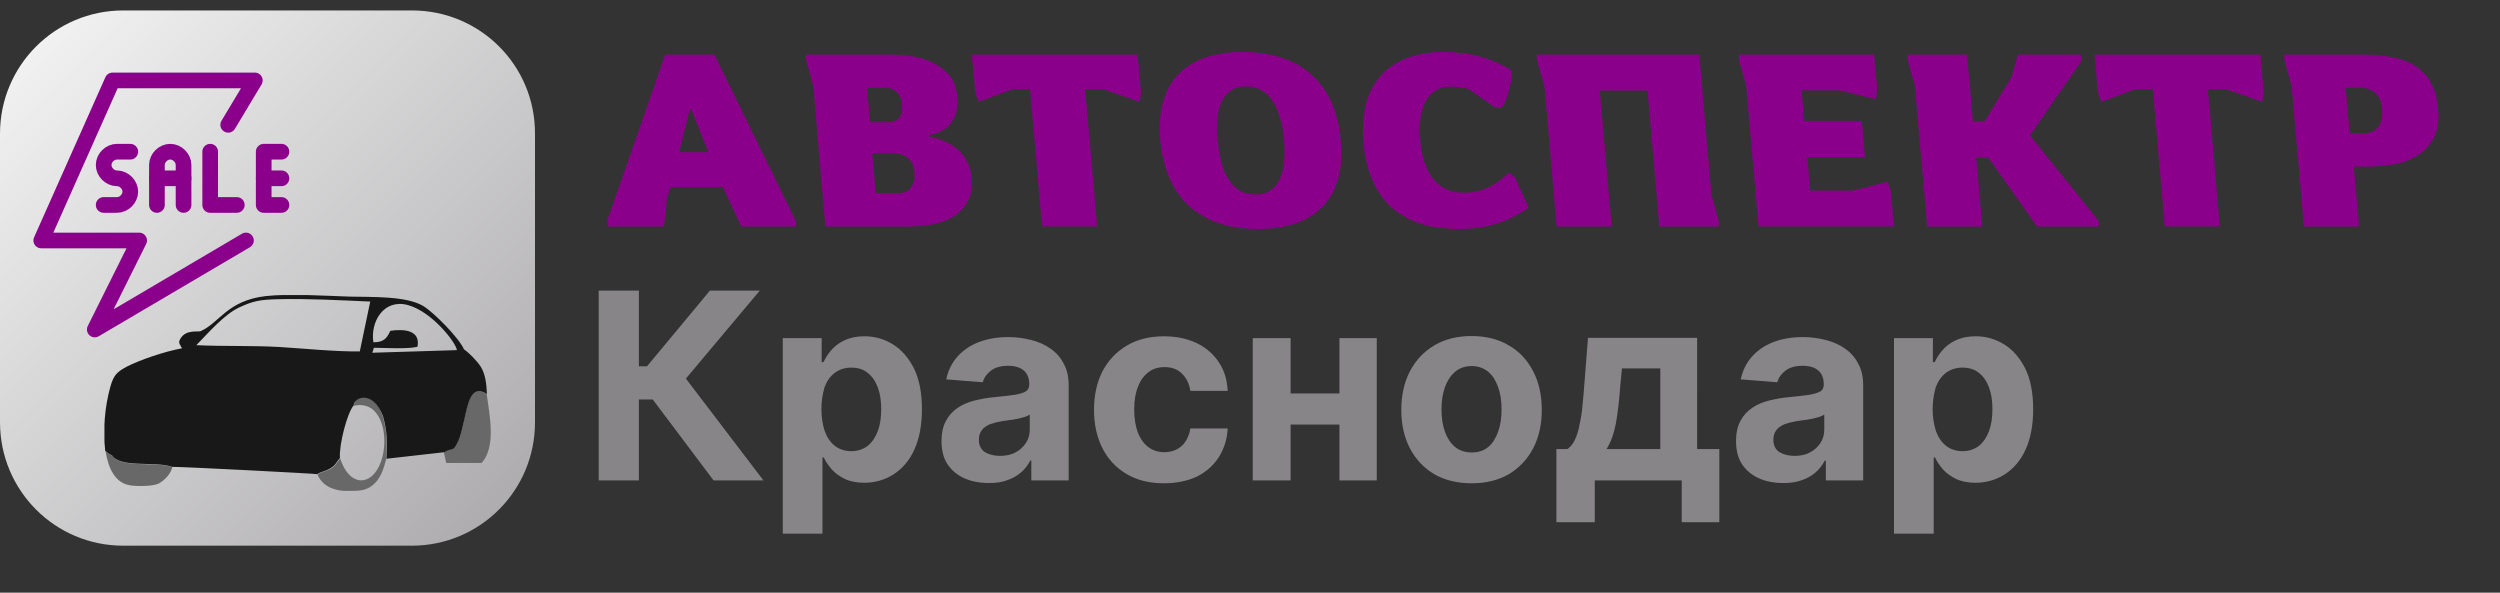 <?xml version="1.0" encoding="utf-8"?>
<!-- Generator: Adobe Illustrator 23.1.0, SVG Export Plug-In . SVG Version: 6.00 Build 0)  -->
<svg version="1.1" id="Слой_1" xmlns="http://www.w3.org/2000/svg" xmlns:xlink="http://www.w3.org/1999/xlink" x="0px" y="0px"
	 viewBox="0 0 957.5 227" style="enable-background:new 0 0 957.5 227;" xml:space="preserve">
<rect x="0" y="0" width="957.5" height="227" fill="#333333" stroke="none"/>
<style type="text/css">
	.st0{display:none;fill:#8B008B;}
	.st1{fill:#888589;}
	.st2{fill:url(#SVGID_1_);}
	.st3{fill:none;stroke:#8B008B;stroke-width:6;stroke-linecap:round;stroke-linejoin:round;stroke-miterlimit:10;}
	.st4{clip-path:url(#SVGID_3_);}
	.st5{fill-rule:evenodd;clip-rule:evenodd;fill:#696868;}
	.st6{fill-rule:evenodd;clip-rule:evenodd;fill:#181818;}
	.st7{fill:#8B008B;}
</style>
<path class="st0" d="M277.9,32.8c-0.3-3.4-1.8-6.1-4.4-8C271,22.9,267.4,22,263,22c-3,0-5.6,0.4-7.6,1.3c-2.1,0.8-3.7,2-4.8,3.5
	c-1.1,1.5-1.6,3.2-1.6,5c-0.1,1.6,0.3,2.9,1,4.1c0.7,1.2,1.7,2.2,3,3c1.3,0.8,2.8,1.5,4.4,2.2c1.7,0.6,3.5,1.1,5.4,1.5l7.8,1.9
	c3.8,0.9,7.3,2,10.5,3.4c3.2,1.4,5.9,3.2,8.3,5.2c2.3,2.1,4.1,4.5,5.4,7.3c1.3,2.8,2,6,2,9.7c0,5.3-1.4,10-4.1,13.9
	c-2.7,3.9-6.5,6.9-11.6,9.1c-5,2.1-11.1,3.2-18.2,3.2c-7,0-13.2-1.1-18.4-3.2c-5.2-2.2-9.3-5.4-12.2-9.6c-2.9-4.3-4.4-9.5-4.6-15.8
	h17.9c0.2,2.9,1,5.4,2.5,7.3c1.5,1.9,3.5,3.4,6,4.4c2.5,1,5.4,1.4,8.6,1.4c3.1,0,5.8-0.5,8.1-1.4c2.3-0.9,4.1-2.2,5.4-3.8
	c1.3-1.6,1.9-3.5,1.9-5.6c0-2-0.6-3.6-1.7-4.9c-1.1-1.3-2.8-2.5-5-3.4c-2.2-0.9-4.9-1.8-8.1-2.6l-9.5-2.4
	c-7.4-1.8-13.2-4.6-17.4-8.4c-4.3-3.8-6.4-8.9-6.3-15.4c0-5.3,1.4-9.9,4.2-13.8c2.9-3.9,6.8-7,11.8-9.2c5-2.2,10.7-3.3,17-3.3
	c6.5,0,12.1,1.1,17,3.3c4.9,2.2,8.6,5.3,11.3,9.2c2.7,3.9,4.1,8.5,4.2,13.7H277.9z M309.2,95V7.7H368v15.2h-40.4v20.8H365v15.2
	h-37.3v20.8h40.5V95H309.2z M382.7,95V7.7h18.5v72.1h37.4V95H382.7z M450.8,95V7.7h18.5v72.1h37.4V95H450.8z M592.5,38.3h-18.7
	c-0.3-2.4-1-4.6-2.1-6.4c-1.1-1.9-2.4-3.5-4-4.9c-1.6-1.3-3.6-2.4-5.7-3.1c-2.1-0.7-4.4-1.1-6.9-1.1c-4.5,0-8.5,1.1-11.8,3.4
	c-3.4,2.2-6,5.5-7.8,9.7c-1.8,4.2-2.8,9.4-2.8,15.4c0,6.2,0.9,11.4,2.8,15.7c1.9,4.2,4.5,7.4,7.8,9.6c3.4,2.2,7.2,3.2,11.6,3.2
	c2.5,0,4.8-0.3,6.9-1c2.1-0.7,4-1.6,5.7-2.9c1.6-1.3,3-2.8,4.1-4.6c1.1-1.8,1.9-3.9,2.3-6.2l18.7,0.1c-0.5,4-1.7,7.9-3.6,11.6
	c-1.9,3.7-4.5,7-7.7,9.9c-3.2,2.9-7,5.2-11.5,6.9c-4.4,1.7-9.4,2.5-15,2.5c-7.8,0-14.7-1.8-20.9-5.3c-6.1-3.5-10.9-8.6-14.5-15.3
	c-3.5-6.7-5.3-14.8-5.3-24.2c0-9.5,1.8-17.6,5.4-24.3c3.6-6.7,8.4-11.8,14.6-15.3c6.1-3.5,13-5.3,20.7-5.3c5.1,0,9.7,0.7,14.1,2.1
	c4.3,1.4,8.2,3.5,11.5,6.2c3.4,2.7,6.1,6,8.2,9.9C590.5,28.7,591.9,33.2,592.5,38.3z M619.1,95h-19.8l30.1-87.3h23.8L683.3,95h-19.8
	l-21.9-67.3H641L619.1,95z M617.9,60.7h46.7v14.4h-46.7V60.7z M693.8,95V7.7h34.4c6.6,0,12.2,1.2,16.9,3.5c4.7,2.3,8.3,5.6,10.7,9.9
	c2.5,4.3,3.7,9.3,3.7,15c0,5.8-1.3,10.8-3.8,15c-2.5,4.1-6.1,7.3-10.9,9.5c-4.7,2.2-10.4,3.3-17.1,3.3h-23.1V49.2h20.1
	c3.5,0,6.4-0.5,8.8-1.4c2.3-1,4.1-2.4,5.2-4.3c1.2-1.9,1.7-4.3,1.7-7.2c0-2.9-0.6-5.3-1.7-7.3c-1.1-2-2.9-3.5-5.2-4.5
	c-2.3-1.1-5.3-1.6-8.8-1.6h-12.4V95H693.8z M741,55.3L762.6,95h-20.4l-21.2-39.7H741z M819.9,32.8c-0.3-3.4-1.8-6.1-4.4-8
	c-2.6-1.9-6.1-2.9-10.5-2.9c-3,0-5.6,0.4-7.6,1.3c-2.1,0.8-3.7,2-4.8,3.5c-1.1,1.5-1.6,3.2-1.6,5c-0.1,1.6,0.3,2.9,1,4.1
	c0.7,1.2,1.7,2.2,3,3c1.3,0.8,2.8,1.5,4.4,2.2c1.7,0.6,3.5,1.1,5.4,1.5l7.8,1.9c3.8,0.9,7.3,2,10.5,3.4c3.2,1.4,5.9,3.2,8.3,5.2
	c2.3,2.1,4.1,4.5,5.4,7.3c1.3,2.8,2,6,2,9.7c0,5.3-1.4,10-4.1,13.9c-2.7,3.9-6.5,6.9-11.6,9.1c-5,2.1-11.1,3.2-18.2,3.2
	c-7,0-13.2-1.1-18.4-3.2c-5.2-2.2-9.3-5.4-12.2-9.6c-2.9-4.3-4.4-9.5-4.6-15.8h17.9c0.2,2.9,1,5.4,2.5,7.3c1.5,1.9,3.5,3.4,6,4.4
	c2.5,1,5.4,1.4,8.6,1.4c3.1,0,5.8-0.5,8.1-1.4c2.3-0.9,4.1-2.2,5.4-3.8c1.3-1.6,1.9-3.5,1.9-5.6c0-2-0.6-3.6-1.7-4.9
	c-1.1-1.3-2.8-2.5-5-3.4c-2.2-0.9-4.9-1.8-8.1-2.6l-9.5-2.4c-7.4-1.8-13.2-4.6-17.4-8.4c-4.3-3.8-6.4-8.9-6.3-15.4
	c0-5.3,1.4-9.9,4.2-13.8c2.9-3.9,6.8-7,11.8-9.2c5-2.2,10.7-3.3,17-3.3c6.5,0,12.1,1.1,17,3.3c4.9,2.2,8.6,5.3,11.3,9.2
	c2.7,3.9,4.1,8.5,4.2,13.7H819.9z"/>
<path class="st1" d="M273.3,184L250,153h-5.3v31h-15.4v-72.7h15.4v29h3.1l24.1-29h19.1L262.7,145l29.7,39H273.3z M299.8,204.5v-75
	h14.9v9.2h0.7c0.7-1.5,1.6-3,2.9-4.5c1.3-1.5,2.9-2.8,5-3.8c2.1-1,4.6-1.6,7.7-1.6c4,0,7.6,1,11,3.1c3.4,2.1,6,5.2,8.1,9.3
	c2,4.1,3,9.3,3,15.6c0,6.1-1,11.2-2.9,15.4c-1.9,4.2-4.6,7.3-8,9.5c-3.3,2.1-7.1,3.2-11.2,3.2c-2.9,0-5.4-0.5-7.5-1.5
	c-2-1-3.7-2.2-5-3.7c-1.3-1.5-2.3-3-3-4.5H315v29.2H299.8z M314.6,156.7c0,3.2,0.5,6.1,1.3,8.5c0.9,2.4,2.2,4.3,3.9,5.6
	c1.7,1.3,3.8,2,6.2,2c2.5,0,4.5-0.7,6.3-2c1.7-1.4,3-3.3,3.9-5.7c0.9-2.4,1.3-5.2,1.3-8.4c0-3.1-0.4-5.9-1.3-8.3s-2.2-4.3-3.9-5.6
	c-1.7-1.4-3.8-2-6.3-2c-2.5,0-4.5,0.7-6.3,2c-1.7,1.3-3,3.1-3.9,5.5C315.1,150.7,314.6,153.5,314.6,156.7z M378.7,185
	c-3.5,0-6.6-0.6-9.3-1.8c-2.7-1.2-4.9-3-6.5-5.4c-1.6-2.4-2.3-5.4-2.3-9c0-3,0.6-5.6,1.7-7.6c1.1-2.1,2.6-3.7,4.5-5
	c1.9-1.3,4.1-2.2,6.5-2.8c2.5-0.6,5-1.1,7.7-1.3c3.2-0.3,5.7-0.6,7.7-0.9c1.9-0.3,3.4-0.8,4.2-1.3c0.9-0.6,1.3-1.5,1.3-2.6v-0.2
	c0-2.2-0.7-4-2.1-5.2c-1.4-1.2-3.4-1.8-6-1.8c-2.7,0-4.9,0.6-6.5,1.8c-1.6,1.2-2.7,2.7-3.2,4.5l-14-1.1c0.7-3.3,2.1-6.2,4.2-8.6
	c2.1-2.4,4.8-4.3,8.1-5.6c3.3-1.3,7.2-2,11.5-2c3,0,5.9,0.4,8.7,1.1c2.8,0.7,5.3,1.8,7.4,3.3c2.2,1.5,3.9,3.4,5.1,5.8
	c1.3,2.3,1.9,5.1,1.9,8.3V184H395v-7.6h-0.4c-0.9,1.7-2,3.2-3.5,4.5c-1.5,1.3-3.2,2.3-5.3,3C383.8,184.7,381.4,185,378.7,185z
	 M383,174.6c2.2,0,4.2-0.4,5.9-1.3c1.7-0.9,3-2.1,4-3.6c1-1.5,1.5-3.2,1.5-5.1v-5.8c-0.5,0.3-1.1,0.6-2,0.9
	c-0.8,0.2-1.7,0.5-2.7,0.7c-1,0.2-2,0.4-3.1,0.5c-1,0.1-1.9,0.3-2.8,0.4c-1.8,0.3-3.3,0.7-4.7,1.2c-1.3,0.6-2.4,1.3-3.1,2.3
	c-0.7,0.9-1.1,2.1-1.1,3.6c0,2.1,0.7,3.6,2.2,4.7C378.8,174.1,380.7,174.6,383,174.6z M445.8,185.1c-5.6,0-10.4-1.2-14.4-3.6
	c-4-2.4-7.1-5.7-9.2-9.9c-2.1-4.2-3.2-9.1-3.2-14.6c0-5.6,1.1-10.5,3.2-14.7c2.2-4.2,5.3-7.5,9.3-9.9c4-2.4,8.8-3.6,14.3-3.6
	c4.8,0,8.9,0.9,12.5,2.6c3.6,1.7,6.4,4.2,8.5,7.3c2.1,3.1,3.2,6.8,3.4,11h-14.3c-0.4-2.7-1.5-4.9-3.2-6.6c-1.7-1.7-3.9-2.5-6.7-2.5
	c-2.3,0-4.4,0.6-6.1,1.9c-1.7,1.3-3.1,3.1-4,5.5c-1,2.4-1.5,5.3-1.5,8.8c0,3.5,0.5,6.4,1.4,8.9c1,2.4,2.3,4.3,4.1,5.6
	c1.8,1.3,3.8,1.9,6.1,1.9c1.7,0,3.3-0.4,4.7-1.1c1.4-0.7,2.5-1.7,3.4-3.1c0.9-1.4,1.5-3,1.8-4.9h14.3c-0.2,4.2-1.4,7.8-3.4,11
	c-2,3.1-4.8,5.6-8.3,7.4C454.8,184.2,450.6,185.1,445.8,185.1z M517.8,150.7v11.9h-28.5v-11.9H517.8z M494.3,129.5V184h-14.5v-54.5
	H494.3z M527.3,129.5V184h-14.3v-54.5H527.3z M563.6,185.1c-5.5,0-10.3-1.2-14.3-3.5c-4-2.4-7.1-5.7-9.3-9.9
	c-2.2-4.2-3.3-9.2-3.3-14.7c0-5.6,1.1-10.6,3.3-14.8c2.2-4.2,5.3-7.5,9.3-9.9c4-2.4,8.8-3.6,14.3-3.6s10.3,1.2,14.3,3.6
	c4,2.3,7.1,5.6,9.3,9.9c2.2,4.2,3.3,9.1,3.3,14.8c0,5.6-1.1,10.5-3.3,14.7c-2.2,4.2-5.3,7.5-9.3,9.9
	C573.9,183.9,569.2,185.1,563.6,185.1z M563.7,173.3c2.5,0,4.6-0.7,6.3-2.1c1.7-1.4,2.9-3.4,3.8-5.9c0.9-2.5,1.3-5.3,1.3-8.5
	c0-3.2-0.4-6-1.3-8.5c-0.9-2.5-2.1-4.5-3.8-5.9c-1.7-1.4-3.8-2.2-6.3-2.2c-2.5,0-4.7,0.7-6.4,2.2c-1.7,1.4-3,3.4-3.9,5.9
	c-0.9,2.5-1.3,5.3-1.3,8.5c0,3.2,0.4,6,1.3,8.5c0.9,2.5,2.2,4.5,3.9,5.9C559,172.6,561.2,173.3,563.7,173.3z M596.1,200v-28h4.2
	c1.2-0.8,2.2-2,2.9-3.6c0.8-1.7,1.4-3.6,1.8-5.9c0.5-2.2,0.9-4.7,1.1-7.3c0.3-2.6,0.5-5.3,0.7-8l1.4-17.8h41.8V172h8.5v28h-14.4v-16
	h-33.3v16H596.1z M615.3,172h20.6v-30.9h-14.7l-0.6,6.2c-0.4,5.8-1,10.8-1.7,14.8C618.1,166.2,616.9,169.5,615.3,172z M683,185
	c-3.5,0-6.6-0.6-9.3-1.8c-2.7-1.2-4.9-3-6.5-5.4c-1.6-2.4-2.3-5.4-2.3-9c0-3,0.6-5.6,1.7-7.6c1.1-2.1,2.6-3.7,4.5-5
	c1.9-1.3,4.1-2.2,6.5-2.8c2.5-0.6,5-1.1,7.7-1.3c3.2-0.3,5.7-0.6,7.7-0.9c1.9-0.3,3.3-0.8,4.2-1.3s1.3-1.5,1.3-2.6v-0.2
	c0-2.2-0.7-4-2.1-5.2c-1.4-1.2-3.4-1.8-6-1.8c-2.7,0-4.9,0.6-6.5,1.8c-1.6,1.2-2.7,2.7-3.2,4.5l-14-1.1c0.7-3.3,2.1-6.2,4.2-8.6
	c2.1-2.4,4.8-4.3,8.1-5.6c3.3-1.3,7.1-2,11.5-2c3,0,5.9,0.4,8.7,1.1c2.8,0.7,5.3,1.8,7.4,3.3c2.2,1.5,3.9,3.4,5.1,5.8
	c1.3,2.3,1.9,5.1,1.9,8.3V184h-14.3v-7.6h-0.4c-0.9,1.7-2,3.2-3.5,4.5c-1.5,1.3-3.2,2.3-5.3,3C688,184.7,685.7,185,683,185z
	 M687.3,174.6c2.2,0,4.2-0.4,5.9-1.3c1.7-0.9,3-2.1,4-3.6c1-1.5,1.5-3.2,1.5-5.1v-5.8c-0.5,0.3-1.1,0.6-2,0.9
	c-0.8,0.2-1.7,0.5-2.7,0.7c-1,0.2-2,0.4-3.1,0.5c-1,0.1-1.9,0.3-2.8,0.4c-1.8,0.3-3.3,0.7-4.7,1.2c-1.3,0.6-2.4,1.3-3.1,2.3
	c-0.7,0.9-1.1,2.1-1.1,3.6c0,2.1,0.7,3.6,2.2,4.7C683.1,174.1,685,174.6,687.3,174.6z M725.4,204.5v-75h14.9v9.2h0.7
	c0.7-1.5,1.6-3,2.9-4.5c1.3-1.5,2.9-2.8,5-3.8c2.1-1,4.6-1.6,7.7-1.6c4,0,7.6,1,11,3.1c3.4,2.1,6,5.2,8.1,9.3c2,4.1,3,9.3,3,15.6
	c0,6.1-1,11.2-2.9,15.4c-1.9,4.2-4.6,7.3-8,9.5c-3.3,2.1-7.1,3.2-11.2,3.2c-2.9,0-5.4-0.5-7.5-1.5c-2-1-3.7-2.2-5-3.7
	c-1.3-1.5-2.3-3-3-4.5h-0.5v29.2H725.4z M740.2,156.7c0,3.2,0.5,6.1,1.3,8.5c0.9,2.4,2.2,4.3,3.9,5.6c1.7,1.3,3.8,2,6.2,2
	c2.5,0,4.5-0.7,6.3-2c1.7-1.4,3-3.3,3.9-5.7c0.9-2.4,1.3-5.2,1.3-8.4c0-3.1-0.4-5.9-1.3-8.3c-0.9-2.4-2.2-4.3-3.9-5.6
	c-1.7-1.4-3.8-2-6.3-2c-2.5,0-4.5,0.7-6.3,2c-1.7,1.3-3,3.1-3.9,5.5C740.7,150.7,740.2,153.5,740.2,156.7z"/>
<linearGradient id="SVGID_1_" gradientUnits="userSpaceOnUse" x1="291.721" y1="-67.721" x2="6.279" y2="217.721" gradientTransform="matrix(1 0 0 -1 0 228)">
	<stop  offset="0" style="stop-color:#888589"/>
	<stop  offset="1" style="stop-color:#F4F4F4"/>
</linearGradient>
<path class="st2" d="M47.2,209h110.5c26.1,0,47.2-21.1,47.2-47.2V51.2C205,25.1,183.9,4,157.8,4H47.2C21.1,4,0,25.1,0,51.2l0,110.5
	C0,187.9,21.1,209,47.2,209z"/>
<path class="st3" d="M49.9,58.1h-5.1c-2.7,0-5.1,2.4-5.1,5.1c0,2.7,2.4,5.1,5.1,5.1c2.7,0,5.1,2.4,5.1,5.1s-2.4,5.1-5.1,5.1h-5.1"/>
<path class="st3" d="M60.1,78.5V63.2c0-2.7,2.4-5.1,5.1-5.1c2.7,0,5.1,2.4,5.1,5.1v15.3"/>
<path class="st3" d="M60.1,68.3h10.2"/>
<path class="st3" d="M80.5,58.1v20.4h10.2"/>
<path class="st3" d="M107.8,58.1H101v20.4h6.8"/>
<path class="st3" d="M107.8,68.3H101"/>
<path class="st3" d="M94.2,92.1l-57.9,34.1l17-34.1H15.8l27.3-61.3h54.5l-10.2,17"/>
<g>
	<defs>
		<rect id="SVGID_2_" x="40" y="113" width="148" height="75"/>
	</defs>
	<clipPath id="SVGID_3_">
		<use xlink:href="#SVGID_2_"  style="overflow:visible;"/>
	</clipPath>
	<g class="st4">
		<path class="st5" d="M170,173.2l0.9,4.1l13.6,0c5.6-6.4,3-18.2,1.9-26.4c-6.2-4-7.3,4-8.7,9.9c-0.6,2.7-1.1,5.6-2.3,8.1
			C173.2,173.7,173.5,171.2,170,173.2z"/>
		<path class="st5" d="M135.6,155.4c10-2.2,13.2,10.2,10.9,19.5c-2.8,11.2-12.3,12.7-16.2,0.7c-1.5,1.7-1.6,2.7-3.6,3.9
			c-1.8,1.1-3.8,1.2-5.1,2.3c2.4,5.4,8.1,6.9,15.9,6.1c6.4-0.6,9-6,10.4-12.1c0.5-5.9,0.2-11-1.3-16.3c-1.5-4.2-3.6-7.3-8.5-7.9
			C136.7,152.2,135.2,154.5,135.6,155.4L135.6,155.4z"/>
		<path class="st5" d="M66,178.9c-6.6-2.3-19.6,0.6-23-4.4c-1.8-0.8-1.1-0.7-2.6-1.7c1.1,6.5,3.6,12.2,9.5,13.1
			c2.8,0.4,8.6,0.4,10.9-0.7C63,184,65.5,181.4,66,178.9L66,178.9z"/>
		<path class="st6" d="M91.5,117.8c5.6-2.6,8-3,14.9-3.2c11.2-0.3,24,0.4,35.4,0.9l-4,19.1c-9.5,0.1-21-1.1-30.7-1.7
			c-10.6-0.6-21.4-0.2-31.9-0.7C79.7,127.6,85.8,120.5,91.5,117.8L91.5,117.8z M146.7,159.4c1.5,5.3,1.8,10.4,1.3,16.3l22.1-2.5
			c3.5-2,3.2,0.4,5.4-4.3c1.1-2.4,1.6-5.3,2.3-8.1c1.4-6,2.5-13.9,8.7-9.9c-0.2-4.1-0.6-7.6-2.4-10.5c-1.5-2.3-4.6-5.4-6.4-6.6
			c-1.8-4.3-11.6-14.2-15.6-16.6c-6.5-3.9-19.7-3.4-28.2-3.6c-9.3-0.3-23.2-1.2-32.1-0.2c-14.8,1.7-17.8,10.3-24.9,13.4
			c-1,0.5-5.6-0.8-7.8,2.9c-1.1,1.8,0,2.3,0.6,3.7c-6.6,1.2-16,4.4-21.1,7c-3.7,2-5,3.1-6.3,7.6c-2.2,7.8-2.9,16.7-2,24.7
			c1.5,1,0.8,0.9,2.6,1.7c3.4,5,16.5,2.1,23,4.4c5.2,0,55,2.6,55.6,2.8c1.4-1,3.3-1.1,5.1-2.3c2-1.2,2.1-2.2,3.6-3.9
			c-0.4-4.9,2.7-17.2,5.3-20.2C135.2,152.7,142.4,148.6,146.7,159.4L146.7,159.4z M143.2,133.2c4.2,0,12.8,0.6,16.7-0.4
			c1.2-6.3-5-6.9-10.4-6.1c-1.4,3-2.6,4.4-6.5,4.4c-1.2-7.8,3.9-16.7,13.1-14.3c9.4,2.5,18.6,14.5,18.9,17.3l-32.4,1"/>
	</g>
</g>
<g>
	<path class="st7" d="M254.8,20.9h18.8l31.1,63.5l0.2,2.4h-21l-7.1-15.2h-20l-1.3,4.2l-1.2,11h-21.5l-0.2-2.4L254.8,20.9z M264.8,42
		h-0.6l-4.1,16.3h11.2L264.8,42z"/>
	<path class="st7" d="M308.8,23.3l-0.2-2.4h32.7c2.3,0,4.8,0.2,7.6,0.6c2.8,0.4,5.5,1.1,8,2.3c2.5,1.2,4.7,2.8,6.6,5
		c1.9,2.2,2.9,5,3.2,8.6c0.3,3.7-0.4,6.8-2.2,9.4s-4.7,4.2-8.7,5l0,0.5c2.7,0.5,5,1.3,7,2.3c2,1,3.7,2.2,5,3.6
		c1.3,1.4,2.3,2.9,3,4.5c0.7,1.6,1.1,3.2,1.3,4.9c0.4,4.3-0.2,7.8-1.9,10.3c-1.6,2.6-3.7,4.5-6.4,5.8c-2.6,1.3-5.5,2.2-8.5,2.5
		c-3.1,0.4-5.9,0.6-8.4,0.6h-30.8L311.5,33L308.8,23.3z M344.3,45.2c1-1.1,1.4-2.8,1.2-5.2c-0.2-2.1-0.9-3.6-2-4.7
		c-1.2-1.1-2.5-1.6-4.1-1.6h-7.3l1.1,13.1h7.3C342.1,46.8,343.3,46.3,344.3,45.2z M346.4,73.6c0.8-0.3,1.5-0.7,2.1-1.3
		c0.6-0.6,1.1-1.5,1.4-2.5c0.3-1,0.5-2.4,0.3-4c-0.2-2.4-1.1-4.2-2.7-5.4s-3.3-1.7-5.3-1.7h-8.1l1.3,15.2h8.4
		C344.8,74,345.6,73.8,346.4,73.6z"/>
	<path class="st7" d="M388,34.1L374.8,39l-1.3-3.6l-1.3-14.5h63.5l1.3,14.5l-0.6,3.6l-14-4.9h-6.8l4.6,52.6h-21.1l-4.6-52.6H388z"/>
	<path class="st7" d="M445.3,39.6c1.1-4.2,2.9-7.8,5.6-10.7c2.6-2.9,6-5.1,10.2-6.7c4.2-1.5,9.2-2.3,14.9-2.3
		c5.7,0,10.8,0.8,15.2,2.3c4.5,1.5,8.3,3.8,11.4,6.7c3.2,2.9,5.7,6.5,7.5,10.7s2.9,8.9,3.4,14.2c0.5,5.3,0.2,10-0.9,14.2
		s-2.9,7.8-5.6,10.7c-2.7,2.9-6.1,5.1-10.3,6.7c-4.2,1.5-9.1,2.3-14.8,2.3c-5.8,0-10.9-0.8-15.3-2.3s-8.3-3.8-11.4-6.7
		c-3.1-2.9-5.6-6.5-7.4-10.7c-1.8-4.2-2.9-8.9-3.4-14.2C443.9,48.6,444.2,43.8,445.3,39.6z M486.6,72.9c1.5-1.1,2.7-2.5,3.6-4.4
		c0.8-1.9,1.4-4.1,1.6-6.6c0.2-2.5,0.2-5.2,0-8.1s-0.7-5.6-1.4-8.1s-1.6-4.7-2.7-6.6c-1.2-1.9-2.6-3.4-4.3-4.4s-3.7-1.6-6.1-1.6
		c-2.4,0-4.3,0.5-5.9,1.6c-1.5,1.1-2.7,2.5-3.6,4.4c-0.8,1.9-1.4,4.1-1.5,6.6c-0.2,2.5-0.2,5.2,0.1,8.1c0.3,2.9,0.7,5.6,1.3,8.1
		c0.6,2.5,1.5,4.7,2.7,6.6c1.2,1.9,2.6,3.4,4.3,4.4c1.7,1.1,3.8,1.6,6.2,1.6C483.1,74.5,485,74,486.6,72.9z"/>
	<path class="st7" d="M573.4,85.6c-4.4,1.4-9.2,2.1-14.5,2.1c-2.4,0-5-0.2-7.7-0.5c-2.7-0.3-5.3-0.9-7.9-1.8s-5.1-2.1-7.4-3.7
		c-2.4-1.5-4.5-3.5-6.4-6c-1.9-2.5-3.5-5.5-4.8-9c-1.3-3.5-2.1-7.6-2.5-12.4c-0.5-5.5-0.1-10.3,1-14.6s3.1-7.8,5.7-10.8
		s6-5.1,10-6.7c4-1.5,8.7-2.3,13.9-2.3c2.8,0,5.4,0.2,7.8,0.5c2.4,0.3,4.6,0.8,6.7,1.4c2.1,0.6,4.1,1.3,6,2.2
		c1.9,0.9,3.8,1.8,5.6,2.9c0.1,2.4-0.2,4.9-0.9,7.6c-0.7,2.7-1.6,4.9-2.7,6.8h-2.5l-10-7c-0.8-0.3-1.9-0.6-3.2-0.8
		c-1.4-0.2-2.7-0.3-4-0.3c-2.4,0-4.4,0.5-6,1.6c-1.6,1.1-2.9,2.5-3.8,4.4c-0.9,1.9-1.5,4.1-1.8,6.6c-0.3,2.5-0.3,5.3,0,8.2
		c0.3,3.5,0.9,6.5,1.9,9c0.9,2.5,2.1,4.6,3.6,6.2s3.1,2.8,5.1,3.5c1.9,0.8,4,1.1,6.3,1.1c2.8,0,5.5-0.5,8.1-1.6
		c2.7-1.1,5.7-3.1,9.1-6.1l2.1,1.8l5.3,11.6C581.8,82.2,577.7,84.2,573.4,85.6z"/>
	<path class="st7" d="M588.7,23.3l-0.2-2.4h62.3l4.7,53.8l2.7,9.7l0.2,2.4h-22.9L631,34.7h-18.3l4.6,52.1h-21.1L591.5,33L588.7,23.3
		z"/>
	<path class="st7" d="M666.1,23.3l-0.2-2.4h51.9l1.2,13.5l-0.6,3.6l-13.8-3.4H690l1,11.7h22.1l1.2,13.9h-22.1l1.1,12.8h16.4
		l13.2-3.4l1.3,3.6l1.2,13.5h-51.9L668.8,33L666.1,23.3z"/>
	<path class="st7" d="M730.7,23.3l-0.2-2.4h22.9l2.2,25.6h4.5l10.3-17l2.4-8.6h24.2l0.2,2.4l-19.7,28.6l26.2,32.6l0.2,2.3h-23.7
		l-18.6-26.3h-4.7l2.3,26.3h-21.1L733.4,33L730.7,23.3z"/>
	<path class="st7" d="M817.9,34.1L804.8,39l-1.3-3.6l-1.3-14.5h63.5l1.3,14.5l-0.6,3.6l-14-4.9h-6.8l4.6,52.6h-21.1l-4.6-52.6H817.9
		z"/>
	<path class="st7" d="M875,23.3l-0.2-2.4h29.5c3.5,0,6.9,0.2,10.3,0.7s6.4,1.4,9.1,2.9c2.7,1.4,5,3.5,6.8,6.3s2.9,6.3,3.3,10.9
		c0.4,4.7-0.2,8.5-1.8,11.4c-1.6,2.9-3.8,5.1-6.5,6.7c-2.7,1.6-5.6,2.7-8.8,3.2s-6.2,0.8-9,0.8h-6.2l2,23h-21.1L877.7,33L875,23.3z
		 M908.2,50.6c0.9-0.3,1.6-0.8,2.3-1.5c0.7-0.7,1.2-1.7,1.5-2.9c0.4-1.2,0.5-2.7,0.3-4.6c-0.1-1.6-0.5-2.9-1-3.9s-1.2-1.8-2-2.4
		c-0.8-0.6-1.6-1-2.5-1.3c-0.9-0.3-1.7-0.4-2.5-0.4h-5.9l1.5,17.4h5.9C906.5,51,907.3,50.9,908.2,50.6z"/>
</g>
</svg>
